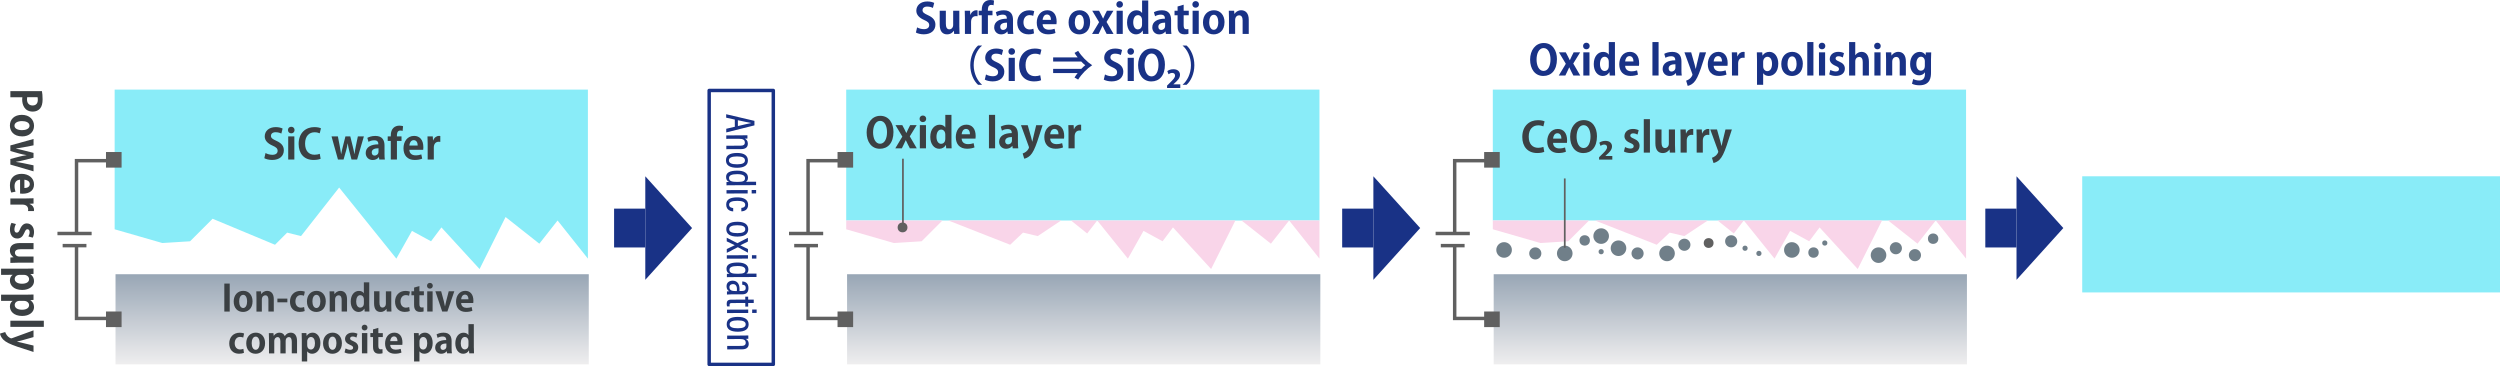 <?xml version="1.0" encoding="UTF-8"?>
<svg id="_レイヤー_2" data-name="レイヤー 2" xmlns="http://www.w3.org/2000/svg" xmlns:xlink="http://www.w3.org/1999/xlink" viewBox="0 0 1442.14 211.19">
  <defs>
    <style>
      .cls-1 {
        fill: #606060;
      }

      .cls-2, .cls-3, .cls-4, .cls-5 {
        fill: none;
      }

      .cls-6 {
        fill: #193286;
      }

      .cls-7 {
        fill: #193286;
      }

      .cls-3, .cls-5 {
        stroke: #606060;
        stroke-miterlimit: 10;
      }

      .cls-8 {
        fill: #f9d5e9;
      }

      .cls-9 {
        fill: #707f89;
      }

      .cls-10 {
        fill: #89ecf8;
      }

      .cls-11 {
        fill: #3b4043;
      }

      .cls-4 {
        stroke: #193286;
        stroke-linecap: round;
        stroke-linejoin: round;
      }

      .cls-4, .cls-5 {
        stroke-width: 2px;
      }

      .cls-12 {
        fill: url(#_名称未設定グラデーション_133-3);
      }

      .cls-13 {
        fill: url(#_名称未設定グラデーション_133-2);
      }

      .cls-14 {
        fill: url(#_名称未設定グラデーション_133);
      }

      .cls-15 {
        fill: #3b4043;
      }
    </style>
    <linearGradient id="_名称未設定グラデーション_133" data-name="名称未設定グラデーション 133" x1="203.14" y1="210.19" x2="203.14" y2="158.19" gradientUnits="userSpaceOnUse">
      <stop offset="0" stop-color="#efeeef"/>
      <stop offset="1" stop-color="#98a6b5"/>
      <stop offset="1" stop-color="#000"/>
    </linearGradient>
    <linearGradient id="_名称未設定グラデーション_133-2" data-name="名称未設定グラデーション 133" x1="625.14" x2="625.14" xlink:href="#_名称未設定グラデーション_133"/>
    <linearGradient id="_名称未設定グラデーション_133-3" data-name="名称未設定グラデーション 133" x1="998.14" x2="998.14" xlink:href="#_名称未設定グラデーション_133"/>
  </defs>
  <g id="_レイヤー_3" data-name="レイヤー 3">
    <g>
      <g>
        <polyline class="cls-2" points="1089.17 127.19 1086.64 125.19 1085.64 127.19"/>
        <rect class="cls-10" x="861.14" y="51.69" width="273" height="75.5"/>
        <polyline class="cls-2" points="920.04 127.19 917.64 126.19 916.64 127.19"/>
        <g>
          <polygon class="cls-8" points="985.14 127.19 971.63 136.19 963.14 134.19 955.71 141.19 920.04 127.19 985.14 127.19"/>
          <polygon class="cls-8" points="916.64 127.19 904.64 139.19 888.64 140.19 861.14 132.27 861.14 127.19 916.64 127.19"/>
          <g>
            <polyline class="cls-8" points="1134.14 127.19 1134.14 149.19 1116.64 127.19"/>
            <polyline class="cls-8" points="1116.64 127.19 1106.12 140.57 1089.17 127.19"/>
            <polyline class="cls-8" points="1085.64 127.19 1071.64 155.19 1049.64 131.19 1043.64 139.19 1032.64 133.19 1023.64 149.19 1005.93 127.19"/>
            <polyline class="cls-8" points="1085.64 127.19 1005.93 127.19 1000.14 134.69 990.82 127.19"/>
          </g>
        </g>
      </g>
      <g>
        <polyline class="cls-2" points="716.17 127.19 713.64 125.19 712.64 127.19"/>
        <rect class="cls-10" x="488.14" y="51.69" width="273" height="75.5"/>
        <polyline class="cls-2" points="547.04 127.19 544.64 126.19 543.64 127.19"/>
        <g>
          <polygon class="cls-8" points="612.14 127.19 598.63 136.19 590.14 134.19 582.71 141.19 547.04 127.19 612.14 127.19"/>
          <polygon class="cls-8" points="543.64 127.19 531.64 139.19 515.64 140.19 488.14 132.27 488.14 127.19 543.64 127.19"/>
          <g>
            <polyline class="cls-8" points="761.14 127.19 761.14 149.19 743.64 127.19"/>
            <polyline class="cls-8" points="743.64 127.19 733.12 140.57 716.17 127.19"/>
            <polyline class="cls-8" points="712.64 127.19 698.64 155.19 676.64 131.19 670.64 139.19 659.64 133.19 650.64 149.19 632.93 127.19"/>
            <polyline class="cls-8" points="712.64 127.19 632.93 127.19 627.14 134.69 617.82 127.19"/>
          </g>
        </g>
      </g>
      <polygon class="cls-10" points="339.14 149.19 321.64 127.19 311.12 140.57 291.64 125.19 276.64 155.19 254.64 131.19 248.64 139.19 237.64 133.19 228.64 149.19 195.64 108.19 173.64 136.19 165.64 134.19 158.64 141.19 122.64 126.19 109.64 139.19 93.64 140.19 66.14 132.27 66.14 51.69 339.14 51.69 339.14 149.19"/>
      <g>
        <path class="cls-11" d="M162.29,77.06c-.65-.34-1.78-.79-3.29-.79-1.87,0-2.71,1.01-2.71,2.04,0,1.32.91,1.92,3.17,2.95,2.95,1.32,4.27,3.02,4.27,5.45,0,3.22-2.42,5.57-6.72,5.57-1.82,0-3.67-.5-4.54-1.03l.7-2.98c.96.58,2.5,1.03,3.98,1.03,1.97,0,3-.94,3-2.3s-.89-2.11-2.93-3c-2.78-1.2-4.51-2.93-4.51-5.33,0-3.02,2.38-5.35,6.36-5.35,1.75,0,3.1.41,3.96.84l-.74,2.9Z"/>
        <path class="cls-11" d="M168,76.92c-1.13,0-1.9-.82-1.9-1.9s.79-1.9,1.9-1.9,1.92.79,1.92,1.9-.82,1.9-1.92,1.9ZM169.8,92.04h-3.55v-13.37h3.55v13.37Z"/>
        <path class="cls-11" d="M184.97,91.58c-.7.34-2.18.7-4.08.7-5.54,0-8.62-3.77-8.62-9.24,0-6.46,4.15-9.72,9.05-9.72,1.99,0,3.29.41,3.82.7l-.7,2.88c-.72-.31-1.68-.6-2.95-.6-3.05,0-5.5,2.09-5.5,6.55,0,4.18,2.14,6.41,5.47,6.41,1.1,0,2.28-.22,3-.53l.5,2.86Z"/>
        <path class="cls-11" d="M209.91,78.67l-3.91,13.37h-3.22l-1.34-5.11c-.34-1.32-.6-2.59-.86-4.2h-.05c-.24,1.61-.53,2.93-.89,4.2l-1.46,5.11h-3.22l-3.72-13.37h3.67l1.13,5.86c.26,1.42.53,2.86.72,4.27h.07c.24-1.42.62-2.9.94-4.22l1.49-5.9h2.81l1.42,5.74c.38,1.54.7,2.95.94,4.39h.07c.17-1.42.43-2.86.74-4.39l1.2-5.74h3.48Z"/>
        <path class="cls-11" d="M221.81,88.87c0,1.18.05,2.35.19,3.17h-3.19l-.22-1.39h-.07c-.77,1.06-2.06,1.66-3.55,1.66-2.47,0-4.01-1.85-4.01-4.01,0-3.43,3.05-5.04,7.3-5.04,0-1.32-.46-2.33-2.4-2.33-1.22,0-2.42.38-3.29.91l-.67-2.3c.89-.53,2.54-1.13,4.63-1.13,4.15,0,5.28,2.64,5.28,5.57v4.9ZM218.35,85.53c-1.92,0-3.91.46-3.91,2.4,0,1.27.79,1.82,1.68,1.82.84,0,2.23-.6,2.23-2.3v-1.92Z"/>
        <path class="cls-11" d="M225.43,78.12c0-4.03,2.35-5.64,4.97-5.64.89,0,1.58.14,2.11.31l-.26,2.74c-.34-.12-.74-.22-1.3-.22-1.99,0-1.99,2.02-1.99,3.36h2.66v2.62h-2.64v10.75h-3.55v-10.75h-1.78v-2.62h1.78v-.55Z"/>
        <path class="cls-11" d="M243.55,91.51c-1.1.48-2.66.77-4.32.77-4.13,0-6.48-2.59-6.48-6.74,0-3.84,2.21-7.15,6.12-7.15,3.24,0,5.35,2.3,5.35,6.62,0,.53-.02,1.03-.1,1.42h-7.99c.1,2.28,1.73,3.19,3.65,3.19,1.32,0,2.35-.24,3.26-.55l.5,2.45ZM240.94,83.95c.02-1.39-.53-3.1-2.28-3.1s-2.42,1.78-2.52,3.1h4.8Z"/>
        <path class="cls-11" d="M253.99,81.84c-.26-.05-.55-.07-.91-.07-1.61,0-2.83,1.08-2.83,3.36v6.91h-3.55v-9.19c0-1.66-.05-2.98-.1-4.18h3.05l.14,2.33h.1c.62-1.73,2.06-2.62,3.31-2.62.34,0,.55.02.79.07v3.38Z"/>
      </g>
      <g>
        <path class="cls-15" d="M890.84,87.58c-.7.34-2.18.7-4.08.7-5.54,0-8.62-3.77-8.62-9.24,0-6.46,4.15-9.72,9.05-9.72,1.99,0,3.29.41,3.82.7l-.7,2.88c-.72-.31-1.68-.6-2.95-.6-3.05,0-5.5,2.09-5.5,6.55,0,4.18,2.14,6.41,5.47,6.41,1.1,0,2.28-.22,3-.53l.5,2.86Z"/>
        <path class="cls-15" d="M903.32,87.51c-1.1.48-2.66.77-4.32.77-4.13,0-6.48-2.59-6.48-6.74,0-3.84,2.21-7.15,6.12-7.15,3.24,0,5.35,2.3,5.35,6.62,0,.53-.02,1.03-.1,1.42h-7.99c.1,2.28,1.73,3.19,3.65,3.19,1.32,0,2.35-.24,3.26-.55l.5,2.45ZM900.7,79.95c.02-1.39-.53-3.1-2.28-3.1s-2.42,1.78-2.52,3.1h4.8Z"/>
        <path class="cls-15" d="M921.22,78.58c0,6.43-3.26,9.72-7.85,9.72-4.87,0-7.63-4.08-7.63-9.43s3.05-9.58,7.87-9.58c5.11,0,7.61,4.37,7.61,9.29ZM909.46,78.8c0,3.62,1.42,6.6,4.03,6.6s4.01-2.95,4.01-6.67c0-3.38-1.27-6.53-3.98-6.53s-4.06,3.22-4.06,6.6Z"/>
        <path class="cls-15" d="M922.44,92.07v-1.37l1.56-1.54c1.87-1.85,3.05-2.98,3.05-4.27,0-.91-.6-1.51-1.63-1.51-.84,0-1.63.38-2.14.77l-.7-1.82c.74-.58,2.04-1.08,3.5-1.08,2.64,0,3.82,1.51,3.82,3.19,0,1.99-1.51,3.41-3.14,4.87l-.65.6v.07h3.96v2.09h-7.63Z"/>
        <path class="cls-15" d="M944.62,77.62c-.58-.31-1.51-.7-2.52-.7-1.08,0-1.66.55-1.66,1.27s.5,1.13,2.04,1.78c2.26.94,3.31,2.23,3.31,4.08,0,2.54-1.92,4.22-5.26,4.22-1.46,0-2.88-.36-3.77-.89l.67-2.57c.7.41,2.02.89,3.12.89,1.25,0,1.85-.53,1.85-1.34s-.46-1.25-1.92-1.87c-2.5-1.01-3.41-2.42-3.41-3.89,0-2.4,1.92-4.22,4.9-4.22,1.37,0,2.54.34,3.31.74l-.67,2.5Z"/>
        <path class="cls-15" d="M951.77,88.04h-3.55v-19.3h3.55v19.3Z"/>
        <path class="cls-15" d="M966.24,83.96c0,1.58.07,2.95.12,4.08h-3.1l-.17-1.78h-.07c-.55.86-1.78,2.04-3.84,2.04-2.54,0-4.27-1.66-4.27-5.66v-7.97h3.55v7.44c0,2.02.58,3.29,2.04,3.29,1.15,0,2.18-.98,2.18-2.5v-8.23h3.55v9.29Z"/>
        <path class="cls-15" d="M976.75,77.84c-.26-.05-.55-.07-.91-.07-1.61,0-2.83,1.08-2.83,3.36v6.91h-3.55v-9.19c0-1.66-.05-2.98-.1-4.18h3.05l.14,2.33h.1c.62-1.73,2.06-2.62,3.31-2.62.34,0,.55.02.79.07v3.38Z"/>
        <path class="cls-15" d="M986.02,77.84c-.26-.05-.55-.07-.91-.07-1.61,0-2.83,1.08-2.83,3.36v6.91h-3.55v-9.19c0-1.66-.05-2.98-.1-4.18h3.05l.14,2.33h.1c.62-1.73,2.06-2.62,3.31-2.62.34,0,.55.02.79.07v3.38Z"/>
        <path class="cls-15" d="M999.05,74.67l-3.02,9.29c-1.49,4.32-2.62,6.67-4.13,8.19-1.3,1.25-2.66,1.73-3.46,1.87l-.89-3c.58-.17,1.25-.55,1.87-.98,1.18-.84,1.78-2.21,1.78-2.47,0-.14-.05-.34-.14-.6l-4.49-12.29h3.89l1.97,6.98c.22.82.46,1.75.62,2.5h.07c.14-.72.36-1.66.55-2.5l1.68-6.98h3.7Z"/>
      </g>
      <rect class="cls-14" x="66.64" y="158.19" width="273" height="52"/>
      <g>
        <path class="cls-11" d="M129.4,163.58h3.11v16.15h-3.11v-16.15Z"/>
        <path class="cls-11" d="M145.69,173.78c0,4.45-2.86,6.17-5.46,6.17-3.15,0-5.42-2.23-5.42-6.03s2.37-6.15,5.54-6.15,5.33,2.46,5.33,6ZM140.3,170.07c-1.72,0-2.33,2.02-2.33,3.8,0,2.08.8,3.8,2.31,3.8s2.27-1.74,2.27-3.82c0-1.83-.65-3.78-2.25-3.78Z"/>
        <path class="cls-11" d="M157.94,179.73h-3.11v-6.82c0-1.43-.46-2.56-1.78-2.56-.84,0-2,.65-2,2.44v6.95h-3.11v-8.17c0-1.36-.04-2.48-.08-3.51h2.69l.15,1.57h.06c.52-.86,1.68-1.83,3.38-1.83,2.14,0,3.8,1.49,3.8,4.77v7.16Z"/>
        <path class="cls-11" d="M160.02,172.25h5.75v2.14h-5.75v-2.14Z"/>
        <path class="cls-11" d="M175.75,179.43c-.53.25-1.6.5-2.83.5-3.42,0-5.65-2.23-5.65-5.94,0-3.51,2.27-6.19,6.13-6.19,1.01,0,1.93.23,2.44.44l-.5,2.37c-.4-.19-.97-.38-1.83-.38-1.95,0-3.09,1.57-3.09,3.63,0,2.29,1.32,3.61,3.11,3.61.78,0,1.39-.15,1.89-.38l.34,2.33Z"/>
        <path class="cls-11" d="M187.94,173.78c0,4.45-2.86,6.17-5.46,6.17-3.15,0-5.42-2.23-5.42-6.03s2.37-6.15,5.54-6.15,5.33,2.46,5.33,6ZM182.55,170.07c-1.72,0-2.33,2.02-2.33,3.8,0,2.08.8,3.8,2.31,3.8s2.27-1.74,2.27-3.82c0-1.83-.65-3.78-2.25-3.78Z"/>
        <path class="cls-11" d="M200.19,179.73h-3.11v-6.82c0-1.43-.46-2.56-1.79-2.56-.84,0-1.99.65-1.99,2.44v6.95h-3.11v-8.17c0-1.36-.04-2.48-.08-3.51h2.69l.15,1.57h.06c.53-.86,1.68-1.83,3.38-1.83,2.14,0,3.8,1.49,3.8,4.77v7.16Z"/>
        <path class="cls-11" d="M213.02,176.39c0,1.18.04,2.48.08,3.34h-2.73l-.15-1.66h-.06c-.61,1.15-1.87,1.89-3.3,1.89-2.64,0-4.54-2.44-4.54-5.98,0-3.99,2.21-6.17,4.72-6.17,1.37,0,2.35.57,2.81,1.36h.04v-6.32h3.11v13.54ZM209.91,172.8c0-1.7-1.03-2.54-2.06-2.54-1.6,0-2.39,1.64-2.39,3.67s.88,3.53,2.35,3.53c.92,0,2.1-.67,2.1-2.52v-2.14Z"/>
        <path class="cls-11" d="M225.7,176.16c0,1.39.06,2.58.11,3.57h-2.71l-.15-1.55h-.06c-.48.76-1.55,1.78-3.36,1.78-2.23,0-3.74-1.45-3.74-4.96v-6.97h3.11v6.51c0,1.76.5,2.88,1.79,2.88,1.01,0,1.91-.86,1.91-2.18v-7.2h3.11v8.13Z"/>
        <path class="cls-11" d="M236.37,179.43c-.52.25-1.6.5-2.83.5-3.42,0-5.65-2.23-5.65-5.94,0-3.51,2.27-6.19,6.13-6.19,1.01,0,1.93.23,2.44.44l-.5,2.37c-.4-.19-.96-.38-1.83-.38-1.95,0-3.09,1.57-3.09,3.63,0,2.29,1.32,3.61,3.11,3.61.78,0,1.38-.15,1.89-.38l.34,2.33Z"/>
        <path class="cls-11" d="M238.87,165.89l3.07-.9v3.04h2.58v2.29h-2.58v5.08c0,1.41.44,1.99,1.38,1.99.44,0,.69-.04,1.01-.1l.04,2.37c-.42.17-1.18.27-2.08.27-3.36,0-3.42-2.92-3.42-4.22v-5.4h-1.53v-2.29h1.53v-2.14Z"/>
        <path class="cls-11" d="M247.98,166.5c-.99,0-1.66-.71-1.66-1.66s.69-1.66,1.66-1.66,1.68.69,1.68,1.66-.71,1.66-1.68,1.66ZM249.56,179.73h-3.11v-11.69h3.11v11.69Z"/>
        <path class="cls-11" d="M262.07,168.03l-3.99,11.69h-3l-3.93-11.69h3.34l1.53,5.67c.25,1.01.46,1.97.65,2.98h.06c.19-1.01.4-1.95.65-2.98l1.47-5.67h3.21Z"/>
        <path class="cls-11" d="M272.51,179.26c-.97.42-2.33.67-3.78.67-3.61,0-5.67-2.27-5.67-5.9,0-3.36,1.93-6.26,5.35-6.26,2.83,0,4.68,2.02,4.68,5.79,0,.46-.02.9-.08,1.24h-6.99c.08,1.99,1.51,2.79,3.19,2.79,1.15,0,2.06-.21,2.86-.48l.44,2.14ZM270.22,172.65c.02-1.22-.46-2.71-1.99-2.71s-2.12,1.55-2.21,2.71h4.2Z"/>
        <path class="cls-11" d="M140.72,203.55c-.53.25-1.6.5-2.83.5-3.42,0-5.65-2.23-5.65-5.94,0-3.51,2.27-6.19,6.13-6.19,1.01,0,1.93.23,2.44.44l-.5,2.37c-.4-.19-.97-.38-1.83-.38-1.95,0-3.09,1.57-3.09,3.63,0,2.29,1.32,3.61,3.11,3.61.78,0,1.39-.15,1.89-.38l.34,2.33Z"/>
        <path class="cls-11" d="M152.92,197.9c0,4.45-2.86,6.17-5.46,6.17-3.15,0-5.42-2.23-5.42-6.03s2.37-6.15,5.54-6.15,5.33,2.46,5.33,6ZM147.52,194.18c-1.72,0-2.33,2.02-2.33,3.8,0,2.08.8,3.8,2.31,3.8s2.27-1.74,2.27-3.82c0-1.83-.65-3.78-2.25-3.78Z"/>
        <path class="cls-11" d="M171.35,203.84h-3.04v-6.61c0-1.68-.46-2.79-1.7-2.79-.86,0-1.83.67-1.83,2.31v7.1h-3.04v-6.91c0-1.39-.44-2.5-1.66-2.5-.86,0-1.87.8-1.87,2.37v7.03h-3.04v-8.17c0-1.36-.04-2.48-.08-3.51h2.64l.15,1.55h.06c.54-.84,1.57-1.81,3.32-1.81,1.43,0,2.52.76,2.98,1.95h.04c.97-1.43,2.16-1.95,3.46-1.95,2.04,0,3.61,1.45,3.61,4.83v7.1Z"/>
        <path class="cls-11" d="M176.92,193.74c.76-1.2,1.95-1.85,3.46-1.85,2.56,0,4.45,2.39,4.45,5.98,0,4.3-2.44,6.19-4.81,6.19-1.28,0-2.27-.59-2.77-1.36h-.04v5.82h-3.11v-12.56c0-1.51-.04-2.75-.08-3.82h2.71l.15,1.6h.04ZM177.22,199.12c0,1.7,1.03,2.52,2.08,2.52,1.57,0,2.39-1.55,2.39-3.65s-.8-3.59-2.33-3.59c-1.2,0-2.14,1.13-2.14,2.54v2.18Z"/>
        <path class="cls-11" d="M197.23,197.9c0,4.45-2.86,6.17-5.46,6.17-3.15,0-5.42-2.23-5.42-6.03s2.37-6.15,5.54-6.15,5.33,2.46,5.33,6ZM191.83,194.18c-1.72,0-2.33,2.02-2.33,3.8,0,2.08.8,3.8,2.31,3.8s2.27-1.74,2.27-3.82c0-1.83-.65-3.78-2.25-3.78Z"/>
        <path class="cls-11" d="M205.63,194.73c-.5-.27-1.32-.61-2.21-.61-.94,0-1.45.48-1.45,1.11s.44.99,1.78,1.55c1.97.82,2.9,1.95,2.9,3.57,0,2.23-1.68,3.7-4.6,3.7-1.28,0-2.52-.31-3.3-.78l.59-2.25c.61.36,1.76.78,2.73.78,1.09,0,1.62-.46,1.62-1.18s-.4-1.09-1.68-1.64c-2.18-.88-2.98-2.12-2.98-3.4,0-2.1,1.68-3.7,4.28-3.7,1.2,0,2.23.29,2.9.65l-.59,2.18Z"/>
        <path class="cls-11" d="M210.31,190.62c-.99,0-1.66-.71-1.66-1.66s.69-1.66,1.66-1.66,1.68.69,1.68,1.66-.71,1.66-1.68,1.66ZM211.89,203.84h-3.11v-11.69h3.11v11.69Z"/>
        <path class="cls-11" d="M215.18,190.01l3.07-.9v3.04h2.58v2.29h-2.58v5.08c0,1.41.44,1.99,1.38,1.99.44,0,.69-.04,1.01-.1l.04,2.37c-.42.17-1.18.27-2.08.27-3.36,0-3.42-2.92-3.42-4.22v-5.4h-1.53v-2.29h1.53v-2.14Z"/>
        <path class="cls-11" d="M231.58,203.38c-.97.42-2.33.67-3.78.67-3.61,0-5.67-2.27-5.67-5.9,0-3.36,1.93-6.26,5.35-6.26,2.83,0,4.68,2.02,4.68,5.79,0,.46-.02.9-.08,1.24h-6.99c.08,1.99,1.51,2.79,3.19,2.79,1.15,0,2.06-.21,2.86-.48l.44,2.14ZM229.29,196.77c.02-1.22-.46-2.71-1.99-2.71s-2.12,1.55-2.21,2.71h4.2Z"/>
        <path class="cls-11" d="M241.68,193.74c.76-1.2,1.95-1.85,3.46-1.85,2.56,0,4.45,2.39,4.45,5.98,0,4.3-2.44,6.19-4.81,6.19-1.28,0-2.27-.59-2.77-1.36h-.04v5.82h-3.11v-12.56c0-1.51-.04-2.75-.08-3.82h2.71l.15,1.6h.04ZM241.98,199.12c0,1.7,1.03,2.52,2.08,2.52,1.57,0,2.39-1.55,2.39-3.65s-.8-3.59-2.33-3.59c-1.2,0-2.14,1.13-2.14,2.54v2.18Z"/>
        <path class="cls-11" d="M260.52,201.07c0,1.03.04,2.06.17,2.77h-2.79l-.19-1.22h-.06c-.67.92-1.81,1.45-3.11,1.45-2.16,0-3.51-1.62-3.51-3.51,0-3,2.67-4.41,6.38-4.41,0-1.15-.4-2.04-2.1-2.04-1.07,0-2.12.34-2.88.8l-.59-2.02c.78-.46,2.23-.99,4.05-.99,3.63,0,4.62,2.31,4.62,4.87v4.28ZM257.5,198.15c-1.68,0-3.42.4-3.42,2.1,0,1.11.69,1.6,1.47,1.6.74,0,1.95-.52,1.95-2.02v-1.68Z"/>
        <path class="cls-11" d="M273.35,200.5c0,1.18.04,2.48.08,3.34h-2.73l-.15-1.66h-.06c-.61,1.15-1.87,1.89-3.3,1.89-2.65,0-4.54-2.44-4.54-5.98,0-3.99,2.2-6.17,4.72-6.17,1.36,0,2.35.57,2.81,1.36h.04v-6.32h3.11v13.54ZM270.24,196.91c0-1.7-1.03-2.54-2.06-2.54-1.6,0-2.39,1.64-2.39,3.67s.88,3.53,2.35,3.53c.92,0,2.1-.67,2.1-2.52v-2.14Z"/>
      </g>
      <g>
        <path class="cls-15" d="M24.19,52.56c.22,1.15.38,2.74.38,4.78,0,2.33-.46,4.08-1.46,5.26-.94,1.1-2.42,1.78-4.13,1.78-5.06,0-6.19-4.22-6.19-6.98,0-.5.02-.94.1-1.3h-6.91v-3.53h18.22ZM15.67,56.09c-.07.34-.1.72-.1,1.25,0,2.21,1.25,3.5,3.24,3.5s3-1.25,3-3.22c0-.72-.07-1.22-.14-1.54h-6Z"/>
        <path class="cls-15" d="M12.77,78.68c-5.09,0-7.06-3.26-7.06-6.24,0-3.6,2.54-6.19,6.89-6.19s7.03,2.71,7.03,6.34-2.81,6.1-6.86,6.1ZM17.02,72.51c0-1.97-2.3-2.66-4.34-2.66-2.38,0-4.34.91-4.34,2.64s1.99,2.59,4.37,2.59c2.09,0,4.32-.74,4.32-2.57Z"/>
        <path class="cls-15" d="M19.35,98.84l-13.37-3.91v-3.22l5.11-1.34c1.32-.34,2.59-.6,4.2-.86v-.05c-1.61-.24-2.93-.53-4.2-.89l-5.11-1.46v-3.22l13.37-3.72v3.67l-5.86,1.13c-1.42.26-2.86.53-4.27.72v.07c1.42.24,2.9.62,4.22.94l5.9,1.49v2.81l-5.74,1.42c-1.54.38-2.95.7-4.39.94v.07c1.42.17,2.86.43,4.39.74l5.74,1.2v3.48Z"/>
        <path class="cls-15" d="M6.5,111.08c-.48-1.1-.77-2.66-.77-4.32,0-4.13,2.59-6.48,6.74-6.48,3.84,0,7.15,2.21,7.15,6.12,0,3.24-2.3,5.35-6.62,5.35-.53,0-1.03-.02-1.42-.1v-7.99c-2.28.1-3.19,1.73-3.19,3.65,0,1.32.24,2.35.55,3.26l-2.45.5ZM14.07,108.46c1.39.02,3.1-.53,3.1-2.28s-1.78-2.42-3.1-2.52v4.8Z"/>
        <path class="cls-15" d="M16.18,121.76c.05-.26.07-.55.07-.91,0-1.61-1.08-2.83-3.36-2.83h-6.91v-3.55h9.19c1.66,0,2.98-.05,4.18-.1v3.05l-2.33.14v.1c1.73.62,2.62,2.06,2.62,3.31,0,.34-.02.55-.07.79h-3.38Z"/>
        <path class="cls-15" d="M16.39,136.42c.31-.58.7-1.51.7-2.52,0-1.08-.55-1.66-1.27-1.66s-1.13.5-1.78,2.04c-.94,2.26-2.23,3.31-4.08,3.31-2.54,0-4.22-1.92-4.22-5.26,0-1.46.36-2.88.89-3.77l2.57.67c-.41.7-.89,2.02-.89,3.12,0,1.25.53,1.85,1.34,1.85s1.25-.46,1.87-1.92c1.01-2.5,2.42-3.41,3.89-3.41,2.4,0,4.22,1.92,4.22,4.9,0,1.37-.34,2.54-.74,3.31l-2.5-.67Z"/>
        <path class="cls-15" d="M10.06,151.54c-1.58,0-2.95.07-4.08.12v-3.1l1.78-.17v-.07c-.86-.55-2.04-1.78-2.04-3.84,0-2.54,1.66-4.27,5.66-4.27h7.97v3.55h-7.44c-2.02,0-3.29.58-3.29,2.04,0,1.15.98,2.18,2.5,2.18h8.23v3.55h-9.29Z"/>
        <path class="cls-15" d="M17.52,158.21c1.37.86,2.11,2.23,2.11,3.96,0,2.93-2.74,5.09-6.84,5.09-4.92,0-7.08-2.78-7.08-5.5,0-1.46.67-2.59,1.56-3.17v-.05H.62v-3.55h14.35c1.73,0,3.14-.05,4.37-.1v3.1l-1.82.17v.05ZM11.38,158.55c-1.94,0-2.88,1.18-2.88,2.38,0,1.8,1.78,2.74,4.18,2.74s4.1-.91,4.1-2.66c0-1.37-1.3-2.45-2.9-2.45h-2.5Z"/>
        <path class="cls-15" d="M17.52,173.21c1.37.86,2.11,2.23,2.11,3.96,0,2.93-2.74,5.09-6.84,5.09-4.92,0-7.08-2.78-7.08-5.5,0-1.46.67-2.59,1.56-3.17v-.05H.62v-3.55h14.35c1.73,0,3.14-.05,4.37-.1v3.1l-1.82.17v.05ZM11.38,173.55c-1.94,0-2.88,1.18-2.88,2.38,0,1.8,1.78,2.74,4.18,2.74s4.1-.91,4.1-2.66c0-1.37-1.3-2.45-2.9-2.45h-2.5Z"/>
        <path class="cls-15" d="M5.98,188.55v-3.55h19.3v3.55H5.98Z"/>
        <path class="cls-15" d="M19.35,203.04l-9.29-3.02c-4.32-1.49-6.67-2.62-8.19-4.13-1.25-1.3-1.73-2.66-1.87-3.46l3-.89c.17.58.55,1.25.98,1.87.84,1.18,2.21,1.78,2.47,1.78.14,0,.34-.05.6-.14l12.29-4.49v3.89l-6.98,1.97c-.82.22-1.75.46-2.5.62v.07c.72.14,1.66.36,2.5.55l6.98,1.68v3.7Z"/>
      </g>
      <g>
        <polyline class="cls-5" points="44.14 134.69 44.14 92.69 66.14 92.69"/>
        <polyline class="cls-5" points="66.14 183.69 44.14 183.69 44.14 141.69"/>
        <rect class="cls-1" x="61.14" y="87.69" width="9" height="9"/>
        <rect class="cls-1" x="61.14" y="179.69" width="9" height="9"/>
        <line class="cls-5" x1="33.14" y1="134.69" x2="52.86" y2="134.69"/>
        <line class="cls-5" x1="36.14" y1="141.69" x2="49.86" y2="141.69"/>
      </g>
      <rect class="cls-13" x="488.64" y="158.19" width="273" height="52"/>
      <g>
        <polyline class="cls-5" points="466.14 134.69 466.14 92.69 488.14 92.69"/>
        <polyline class="cls-5" points="488.14 183.69 466.14 183.69 466.14 141.69"/>
        <rect class="cls-1" x="483.14" y="87.69" width="9" height="9"/>
        <rect class="cls-1" x="483.14" y="179.69" width="9" height="9"/>
        <line class="cls-5" x1="455.14" y1="134.69" x2="474.86" y2="134.69"/>
        <line class="cls-5" x1="458.14" y1="141.69" x2="471.86" y2="141.69"/>
      </g>
      <g>
        <polygon class="cls-7" points="399.24 131.55 372.24 161.42 372.24 101.69 399.24 131.55"/>
        <rect class="cls-7" x="352.04" y="122.55" width="22.4" height="18" transform="translate(231.69 494.79) rotate(-90)"/>
      </g>
      <g>
        <polygon class="cls-7" points="819.24 131.55 792.24 161.42 792.24 101.69 819.24 131.55"/>
        <rect class="cls-7" x="772.04" y="122.55" width="22.4" height="18" transform="translate(651.69 914.79) rotate(-90)"/>
      </g>
      <g>
        <polygon class="cls-7" points="1190.24 131.55 1163.24 161.42 1163.24 101.69 1190.24 131.55"/>
        <rect class="cls-7" x="1143.04" y="122.55" width="22.4" height="18" transform="translate(1022.69 1285.79) rotate(-90)"/>
      </g>
      <rect class="cls-12" x="861.64" y="158.19" width="273" height="52"/>
      <g>
        <polyline class="cls-5" points="839.14 134.69 839.14 92.69 861.14 92.69"/>
        <polyline class="cls-5" points="861.14 183.69 839.14 183.69 839.14 141.69"/>
        <rect class="cls-1" x="856.14" y="87.69" width="9" height="9"/>
        <rect class="cls-1" x="856.14" y="179.69" width="9" height="9"/>
        <line class="cls-5" x1="828.14" y1="134.69" x2="847.86" y2="134.69"/>
        <line class="cls-5" x1="831.14" y1="141.69" x2="844.86" y2="141.69"/>
      </g>
      <g>
        <circle class="cls-9" cx="867.64" cy="144.19" r="4.5"/>
        <circle class="cls-9" cx="885.64" cy="146.19" r="3.5"/>
        <circle class="cls-9" cx="998.64" cy="139.19" r="3.5"/>
        <circle class="cls-9" cx="944.64" cy="146.19" r="3.5"/>
        <circle class="cls-9" cx="1104.64" cy="147.19" r="3.5"/>
        <circle class="cls-9" cx="971.64" cy="141.19" r="3.5"/>
        <circle class="cls-9" cx="1093.64" cy="143.19" r="3.5"/>
        <circle class="cls-9" cx="902.64" cy="146.19" r="4.5"/>
        <circle class="cls-9" cx="914.14" cy="138.69" r="3"/>
        <circle class="cls-9" cx="1115.14" cy="137.69" r="3"/>
        <circle class="cls-9" cx="1046.14" cy="145.69" r="3"/>
        <circle class="cls-9" cx="923.64" cy="136.19" r="4.5"/>
        <circle class="cls-9" cx="933.64" cy="143.19" r="4.5"/>
        <circle class="cls-9" cx="1033.64" cy="144.19" r="4.5"/>
        <circle class="cls-9" cx="1083.64" cy="147.19" r="4.5"/>
        <circle class="cls-9" cx="961.64" cy="146.19" r="4.5"/>
        <circle class="cls-9" cx="923.64" cy="145.19" r="1.5"/>
        <circle class="cls-9" cx="1052.64" cy="140.19" r="1.5"/>
        <circle class="cls-9" cx="1014.64" cy="146.19" r="1.5"/>
        <circle class="cls-9" cx="1006.64" cy="143.19" r="1.5"/>
      </g>
      <circle class="cls-1" cx="985.64" cy="140.19" r="2.83"/>
      <rect class="cls-10" x="1201.14" y="101.69" width="241" height="67"/>
    </g>
    <rect class="cls-4" x="409.09" y="52.19" width="37" height="158"/>
    <g>
      <path class="cls-6" d="M423.87,68.98l-4.97-1.09v-2s16.3,3.83,16.3,3.83v2.6s-16.26,4.08-16.26,4.08v-2.12s4.95-1.15,4.95-1.15l-.02-4.15ZM425.65,72.72c3.83-.9,6.32-1.5,7.67-1.73v-.06c-1.43-.21-4.28-.84-7.68-1.58l.02,3.37Z"/>
      <path class="cls-6" d="M427.38,78.06c2.5-.01,3.2-.03,3.78-.04v1.9c-.29.04-.78.07-1.53.08.9.4,1.76,1.21,1.77,2.85,0,1.81-1.04,3.14-3.71,3.16l-8.71.04v-1.98s8.29-.04,8.29-.04c1.44,0,2.39-.45,2.39-1.79,0-1.54-1-2.2-3.38-2.18l-7.33.03v-1.98s8.43-.04,8.43-.04Z"/>
      <path class="cls-6" d="M425.27,96.79c-4.32.02-6.48-1.45-6.49-4.26-.01-2.85,2.05-4.28,6.41-4.3,4.26-.02,6.23,1.66,6.24,4.33.01,2.72-2.06,4.21-6.16,4.23ZM425.2,90.23c-3.19.01-4.73.77-4.73,2.32,0,1.53,1.57,2.25,4.75,2.23,3.04-.01,4.52-.73,4.51-2.28,0-1.49-1.36-2.28-4.54-2.26Z"/>
      <path class="cls-6" d="M436.15,106.8l-13.89.06c-1.23,0-2.47.01-3.19.04v-1.9c.3-.04,1.07-.07,1.57-.08-1.03-.37-1.8-1.14-1.8-2.83-.01-2.55,2.17-3.63,6.43-3.65,3.87-.02,6.2,1.37,6.21,3.99,0,1.53-.63,2.16-1.2,2.43l5.87-.03v1.97ZM425.25,100.46c-3.39.02-4.7.77-4.69,2.21,0,1.81,1.54,2.28,4.78,2.26,3.42-.02,4.42-.46,4.41-2.17,0-1.39-1.21-2.31-4.5-2.3Z"/>
      <path class="cls-6" d="M431.3,109.62v1.97s-12.21.05-12.21.05v-1.97s12.21-.05,12.21-.05ZM436.17,109.61v1.97s-2.57.01-2.57.01v-1.97s2.57-.01,2.57-.01Z"/>
      <path class="cls-6" d="M422.95,121.95c-.71-.04-4.03-.29-4.04-3.95-.01-3.26,2.8-4.13,6.36-4.15,3.4-.01,6.27,1.08,6.29,4.25.02,3.64-3.3,3.81-3.91,3.83v-2c.48-.03,2.24-.18,2.23-1.82,0-1.66-1.83-2.25-4.6-2.24-2.96.01-4.7.63-4.69,2.2,0,1.68,1.7,1.86,2.36,1.95v1.94Z"/>
      <path class="cls-6" d="M425.45,136.48c-4.32.02-6.48-1.45-6.49-4.26-.01-2.85,2.05-4.28,6.41-4.3,4.26-.02,6.23,1.66,6.24,4.33.01,2.72-2.06,4.21-6.16,4.23ZM425.37,129.93c-3.19.01-4.73.77-4.72,2.32,0,1.53,1.57,2.25,4.75,2.23,3.04-.01,4.52-.73,4.51-2.28,0-1.49-1.36-2.28-4.54-2.26Z"/>
      <path class="cls-6" d="M431.44,139.34c-2.53,1.22-3.71,1.83-4.38,2.15v.02c.83.37,2.37,1.16,4.4,2.16v2.1s-5.82-3.17-5.82-3.17l-6.39,3.25v-2.2c2.44-1.15,3.85-1.86,4.59-2.2v-.02c-.65-.3-2.44-1.16-4.62-2.2v-2.11s6.13,3.16,6.13,3.16l6.08-3.13v2.18Z"/>
      <path class="cls-6" d="M431.47,147.21v1.97s-12.21.05-12.21.05v-1.97s12.21-.05,12.21-.05ZM436.33,147.2v1.97s-2.57.01-2.57.01v-1.97s2.57-.01,2.57-.01Z"/>
      <path class="cls-6" d="M436.39,159.79l-13.89.06c-1.23,0-2.47.01-3.19.04v-1.9c.3-.04,1.07-.07,1.57-.08-1.02-.37-1.8-1.14-1.8-2.83-.01-2.55,2.17-3.63,6.43-3.65,3.87-.02,6.2,1.37,6.21,3.99,0,1.53-.63,2.16-1.2,2.43l5.87-.03v1.97ZM425.49,153.45c-3.39.02-4.7.77-4.69,2.21,0,1.81,1.54,2.28,4.78,2.26,3.42-.02,4.42-.46,4.41-2.17,0-1.39-1.21-2.31-4.5-2.3Z"/>
      <path class="cls-6" d="M421.61,169.81c-.73,0-1.84.07-2.26.11v-1.8c.26-.06.89-.12,1.33-.13-.96-.45-1.56-1.34-1.57-2.86-.01-2.35,1.83-3.21,3.54-3.22,2.29,0,3.94,1.53,3.95,4.72,0,.54,0,.88-.03,1.22h1.57c.91-.01,2.04-.18,2.03-1.75,0-1.67-1.19-1.78-2.01-1.85v-1.89c1.75.04,3.57.87,3.59,3.8.01,2.42-1.14,3.61-3.41,3.62l-6.74.03ZM425.05,167.91c.05-.3.06-.62.06-1.15,0-2.06-1-2.89-2.29-2.88-1.05,0-2.05.56-2.04,1.81,0,1.72,1.24,2.23,3.66,2.22h.61Z"/>
      <path class="cls-6" d="M431.58,171.12v1.7s3.22-.01,3.22-.01v1.96s-3.21.01-3.21.01v2.08s-1.66,0-1.66,0v-2.08s-7.77.04-7.77.04c-.81,0-1.32.18-1.31,1.09,0,.29.02.6.06.83h-1.49c-.18-.43-.22-1.07-.22-1.49,0-1.54.6-2.38,2.58-2.39l8.13-.04v-1.7s1.66,0,1.66,0Z"/>
      <path class="cls-6" d="M431.61,178.57v1.97s-12.21.05-12.21.05v-1.97s12.21-.05,12.21-.05ZM436.47,178.56v1.97s-2.57.01-2.57.01v-1.97s2.57-.01,2.57-.01Z"/>
      <path class="cls-6" d="M425.69,191.36c-4.32.02-6.48-1.45-6.49-4.26-.01-2.85,2.05-4.28,6.41-4.3,4.26-.02,6.23,1.66,6.24,4.33.01,2.72-2.06,4.21-6.16,4.23ZM425.61,184.81c-3.19.01-4.73.77-4.72,2.32,0,1.53,1.57,2.25,4.75,2.23,3.04-.01,4.52-.73,4.51-2.28,0-1.49-1.36-2.28-4.54-2.26Z"/>
      <path class="cls-6" d="M427.89,193.56c2.5-.01,3.2-.03,3.78-.04v1.9c-.29.04-.78.07-1.53.08.9.4,1.76,1.21,1.77,2.85,0,1.81-1.04,3.14-3.71,3.16l-8.71.04v-1.98s8.29-.04,8.29-.04c1.44,0,2.39-.45,2.39-1.79,0-1.54-1-2.2-3.38-2.18l-7.33.03v-1.98s8.43-.04,8.43-.04Z"/>
    </g>
    <g>
      <path class="cls-6" d="M538.16,4.58c-.65-.34-1.78-.79-3.29-.79-1.87,0-2.71,1.01-2.71,2.04,0,1.32.91,1.92,3.17,2.95,2.95,1.32,4.27,3.02,4.27,5.45,0,3.22-2.42,5.57-6.72,5.57-1.82,0-3.67-.5-4.54-1.03l.7-2.98c.96.58,2.5,1.03,3.98,1.03,1.97,0,3-.94,3-2.3s-.89-2.11-2.93-3c-2.78-1.2-4.51-2.93-4.51-5.33,0-3.02,2.38-5.35,6.36-5.35,1.75,0,3.1.41,3.96.84l-.74,2.9Z"/>
      <path class="cls-6" d="M553.4,15.48c0,1.58.07,2.95.12,4.08h-3.1l-.17-1.78h-.07c-.55.86-1.78,2.04-3.84,2.04-2.54,0-4.27-1.66-4.27-5.66v-7.97h3.55v7.44c0,2.02.58,3.29,2.04,3.29,1.15,0,2.18-.98,2.18-2.5V6.19h3.55v9.29Z"/>
      <path class="cls-6" d="M563.91,9.36c-.26-.05-.55-.07-.91-.07-1.61,0-2.83,1.08-2.83,3.36v6.91h-3.55v-9.19c0-1.66-.05-2.98-.1-4.18h3.05l.14,2.33h.1c.62-1.73,2.06-2.62,3.31-2.62.34,0,.55.02.79.07v3.38Z"/>
      <path class="cls-6" d="M566.33,5.64c0-4.03,2.35-5.64,4.97-5.64.89,0,1.59.14,2.11.31l-.26,2.74c-.34-.12-.74-.22-1.3-.22-1.99,0-1.99,2.02-1.99,3.36h2.66v2.62h-2.64v10.75h-3.55v-10.75h-1.78v-2.62h1.78v-.55Z"/>
      <path class="cls-6" d="M584.36,16.39c0,1.18.05,2.35.19,3.17h-3.19l-.22-1.39h-.07c-.77,1.06-2.06,1.66-3.55,1.66-2.47,0-4.01-1.85-4.01-4.01,0-3.43,3.05-5.04,7.3-5.04,0-1.32-.46-2.33-2.4-2.33-1.22,0-2.42.38-3.29.91l-.67-2.3c.89-.53,2.54-1.13,4.63-1.13,4.15,0,5.28,2.64,5.28,5.57v4.9ZM580.9,13.06c-1.92,0-3.91.46-3.91,2.4,0,1.27.79,1.82,1.68,1.82.84,0,2.23-.6,2.23-2.3v-1.92Z"/>
      <path class="cls-6" d="M596.5,19.23c-.6.29-1.82.58-3.24.58-3.91,0-6.46-2.54-6.46-6.79,0-4.01,2.59-7.08,7.01-7.08,1.15,0,2.21.26,2.78.5l-.58,2.71c-.46-.22-1.1-.43-2.09-.43-2.23,0-3.53,1.8-3.53,4.15,0,2.62,1.51,4.13,3.55,4.13.89,0,1.58-.17,2.16-.43l.38,2.66Z"/>
      <path class="cls-6" d="M608.86,19.03c-1.1.48-2.67.77-4.32.77-4.13,0-6.48-2.59-6.48-6.74,0-3.84,2.21-7.15,6.12-7.15,3.24,0,5.35,2.3,5.35,6.62,0,.53-.02,1.03-.1,1.42h-7.99c.1,2.28,1.73,3.19,3.65,3.19,1.32,0,2.35-.24,3.26-.55l.5,2.45ZM606.24,11.47c.02-1.39-.53-3.1-2.28-3.1s-2.42,1.78-2.52,3.1h4.8Z"/>
      <path class="cls-6" d="M628.85,12.77c0,5.09-3.26,7.06-6.24,7.06-3.6,0-6.19-2.54-6.19-6.89s2.71-7.03,6.34-7.03,6.1,2.81,6.1,6.86ZM622.68,8.52c-1.97,0-2.66,2.3-2.66,4.34,0,2.38.91,4.34,2.64,4.34s2.59-1.99,2.59-4.37c0-2.09-.74-4.32-2.57-4.32Z"/>
      <path class="cls-6" d="M642.29,6.19l-3.98,6.46,4.03,6.91h-3.98l-1.32-2.59c-.36-.7-.67-1.39-1.01-2.11h-.05c-.31.72-.65,1.42-.98,2.11l-1.25,2.59h-3.79l4.06-6.77-3.96-6.6h3.94l1.27,2.42c.38.74.7,1.44,1.03,2.11h.05c.34-.72.65-1.44.98-2.14l1.2-2.4h3.77Z"/>
      <path class="cls-6" d="M645.87,4.44c-1.13,0-1.9-.82-1.9-1.9s.79-1.9,1.9-1.9,1.92.79,1.92,1.9-.82,1.9-1.92,1.9ZM647.67,19.56h-3.55V6.19h3.55v13.37Z"/>
      <path class="cls-6" d="M662.36,15.75c0,1.34.05,2.83.1,3.82h-3.12l-.17-1.9h-.07c-.7,1.32-2.14,2.16-3.77,2.16-3.02,0-5.18-2.78-5.18-6.84,0-4.56,2.52-7.06,5.4-7.06,1.56,0,2.69.65,3.22,1.56h.05V.26h3.55v15.48ZM658.8,11.64c0-1.94-1.18-2.9-2.35-2.9-1.82,0-2.74,1.87-2.74,4.2s1.01,4.03,2.69,4.03c1.06,0,2.4-.77,2.4-2.88v-2.45Z"/>
      <path class="cls-6" d="M675.55,16.39c0,1.18.05,2.35.19,3.17h-3.19l-.22-1.39h-.07c-.77,1.06-2.06,1.66-3.55,1.66-2.47,0-4.01-1.85-4.01-4.01,0-3.43,3.05-5.04,7.3-5.04,0-1.32-.46-2.33-2.4-2.33-1.22,0-2.42.38-3.29.91l-.67-2.3c.89-.53,2.54-1.13,4.63-1.13,4.15,0,5.28,2.64,5.28,5.57v4.9ZM672.1,13.06c-1.92,0-3.91.46-3.91,2.4,0,1.27.79,1.82,1.68,1.82.84,0,2.23-.6,2.23-2.3v-1.92Z"/>
      <path class="cls-6" d="M679.3,3.74l3.5-1.03v3.48h2.95v2.62h-2.95v5.81c0,1.61.5,2.28,1.58,2.28.5,0,.79-.05,1.15-.12l.05,2.71c-.48.19-1.34.31-2.38.31-3.84,0-3.91-3.34-3.91-4.82v-6.17h-1.75v-2.62h1.75v-2.45Z"/>
      <path class="cls-6" d="M689.71,4.44c-1.13,0-1.9-.82-1.9-1.9s.79-1.9,1.9-1.9,1.92.79,1.92,1.9-.82,1.9-1.92,1.9ZM691.51,19.56h-3.55V6.19h3.55v13.37Z"/>
      <path class="cls-6" d="M706.37,12.77c0,5.09-3.26,7.06-6.24,7.06-3.6,0-6.19-2.54-6.19-6.89s2.71-7.03,6.34-7.03,6.1,2.81,6.1,6.86ZM700.2,8.52c-1.97,0-2.66,2.3-2.66,4.34,0,2.38.91,4.34,2.64,4.34s2.59-1.99,2.59-4.37c0-2.09-.74-4.32-2.57-4.32Z"/>
      <path class="cls-6" d="M720.36,19.56h-3.55v-7.8c0-1.63-.53-2.93-2.04-2.93-.96,0-2.28.74-2.28,2.78v7.94h-3.55v-9.34c0-1.56-.05-2.83-.1-4.01h3.07l.17,1.8h.07c.6-.98,1.92-2.09,3.86-2.09,2.45,0,4.34,1.7,4.34,5.45v8.18Z"/>
    </g>
    <g>
      <path class="cls-6" d="M898.13,34.1c0,6.43-3.26,9.72-7.85,9.72-4.87,0-7.63-4.08-7.63-9.43s3.05-9.58,7.87-9.58c5.11,0,7.61,4.37,7.61,9.29ZM886.37,34.32c0,3.62,1.42,6.6,4.03,6.6s4.01-2.95,4.01-6.67c0-3.38-1.27-6.53-3.98-6.53s-4.06,3.22-4.06,6.6Z"/>
      <path class="cls-6" d="M911.52,30.19l-3.98,6.46,4.03,6.91h-3.98l-1.32-2.59c-.36-.7-.67-1.39-1.01-2.11h-.05c-.31.72-.65,1.42-.98,2.11l-1.25,2.59h-3.79l4.06-6.77-3.96-6.6h3.94l1.27,2.42c.38.74.7,1.44,1.03,2.11h.05c.34-.72.65-1.44.98-2.14l1.2-2.4h3.77Z"/>
      <path class="cls-6" d="M915.1,28.44c-1.13,0-1.9-.82-1.9-1.9s.79-1.9,1.9-1.9,1.92.79,1.92,1.9-.81,1.9-1.92,1.9ZM916.9,43.56h-3.55v-13.37h3.55v13.37Z"/>
      <path class="cls-6" d="M931.59,39.75c0,1.34.05,2.83.1,3.82h-3.12l-.17-1.9h-.07c-.7,1.32-2.13,2.16-3.77,2.16-3.03,0-5.19-2.78-5.19-6.84,0-4.56,2.52-7.06,5.4-7.06,1.56,0,2.69.65,3.22,1.56h.05v-7.22h3.55v15.48ZM928.03,35.64c0-1.94-1.18-2.9-2.35-2.9-1.82,0-2.73,1.87-2.73,4.2s1.01,4.03,2.69,4.03c1.06,0,2.4-.77,2.4-2.88v-2.45Z"/>
      <path class="cls-6" d="M944.88,43.03c-1.1.48-2.66.77-4.32.77-4.13,0-6.48-2.59-6.48-6.74,0-3.84,2.21-7.15,6.12-7.15,3.24,0,5.35,2.3,5.35,6.62,0,.53-.02,1.03-.1,1.42h-7.99c.1,2.28,1.73,3.19,3.65,3.19,1.32,0,2.35-.24,3.26-.55l.5,2.45ZM942.27,35.47c.02-1.39-.53-3.1-2.28-3.1s-2.42,1.78-2.52,3.1h4.8Z"/>
      <path class="cls-6" d="M956.76,43.56h-3.55v-19.3h3.55v19.3Z"/>
      <path class="cls-6" d="M969.94,40.39c0,1.18.05,2.35.19,3.17h-3.19l-.21-1.39h-.07c-.77,1.06-2.06,1.66-3.55,1.66-2.47,0-4.01-1.85-4.01-4.01,0-3.43,3.05-5.04,7.3-5.04,0-1.32-.46-2.33-2.4-2.33-1.22,0-2.43.38-3.29.91l-.67-2.3c.89-.53,2.54-1.13,4.63-1.13,4.15,0,5.28,2.64,5.28,5.57v4.9ZM966.48,37.06c-1.92,0-3.91.46-3.91,2.4,0,1.27.79,1.82,1.68,1.82.84,0,2.23-.6,2.23-2.3v-1.92Z"/>
      <path class="cls-6" d="M984.17,30.19l-3.03,9.29c-1.49,4.32-2.62,6.67-4.13,8.19-1.3,1.25-2.66,1.73-3.46,1.87l-.89-3c.58-.17,1.25-.55,1.87-.98,1.18-.84,1.78-2.21,1.78-2.47,0-.14-.05-.34-.14-.6l-4.49-12.29h3.89l1.97,6.98c.22.82.46,1.75.62,2.5h.07c.14-.72.36-1.66.55-2.5l1.68-6.98h3.7Z"/>
      <path class="cls-6" d="M995.95,43.03c-1.1.48-2.66.77-4.32.77-4.13,0-6.48-2.59-6.48-6.74,0-3.84,2.21-7.15,6.12-7.15,3.24,0,5.35,2.3,5.35,6.62,0,.53-.02,1.03-.1,1.42h-7.99c.1,2.28,1.73,3.19,3.65,3.19,1.32,0,2.35-.24,3.26-.55l.5,2.45ZM993.34,35.47c.02-1.39-.53-3.1-2.28-3.1s-2.42,1.78-2.52,3.1h4.8Z"/>
      <path class="cls-6" d="M1006.39,33.36c-.26-.05-.55-.07-.91-.07-1.61,0-2.83,1.08-2.83,3.36v6.91h-3.55v-9.19c0-1.66-.05-2.98-.1-4.18h3.05l.14,2.33h.1c.62-1.73,2.06-2.62,3.31-2.62.34,0,.55.02.79.07v3.38Z"/>
      <path class="cls-6" d="M1016.76,32.02c.86-1.37,2.23-2.11,3.96-2.11,2.93,0,5.09,2.74,5.09,6.84,0,4.92-2.79,7.08-5.5,7.08-1.46,0-2.59-.67-3.17-1.56h-.05v6.65h-3.55v-14.35c0-1.73-.05-3.14-.1-4.37h3.1l.17,1.82h.05ZM1017.09,38.16c0,1.94,1.18,2.88,2.38,2.88,1.8,0,2.73-1.78,2.73-4.18s-.91-4.1-2.66-4.1c-1.37,0-2.45,1.3-2.45,2.9v2.5Z"/>
      <path class="cls-6" d="M1039.97,36.77c0,5.09-3.27,7.06-6.24,7.06-3.6,0-6.19-2.54-6.19-6.89s2.71-7.03,6.34-7.03,6.1,2.81,6.1,6.86ZM1033.8,32.52c-1.97,0-2.66,2.3-2.66,4.34,0,2.38.91,4.34,2.64,4.34s2.59-1.99,2.59-4.37c0-2.09-.74-4.32-2.57-4.32Z"/>
      <path class="cls-6" d="M1046.08,43.56h-3.55v-19.3h3.55v19.3Z"/>
      <path class="cls-6" d="M1051.03,28.44c-1.13,0-1.9-.82-1.9-1.9s.79-1.9,1.9-1.9,1.92.79,1.92,1.9-.82,1.9-1.92,1.9ZM1052.83,43.56h-3.55v-13.37h3.55v13.37Z"/>
      <path class="cls-6" d="M1063.05,33.14c-.58-.31-1.51-.7-2.52-.7-1.08,0-1.66.55-1.66,1.27s.5,1.13,2.04,1.78c2.26.94,3.31,2.23,3.31,4.08,0,2.54-1.92,4.22-5.26,4.22-1.46,0-2.88-.36-3.77-.89l.67-2.57c.7.41,2.02.89,3.12.89,1.25,0,1.85-.53,1.85-1.34s-.46-1.25-1.92-1.87c-2.5-1.01-3.41-2.42-3.41-3.89,0-2.4,1.92-4.22,4.9-4.22,1.37,0,2.54.34,3.31.74l-.67,2.5Z"/>
      <path class="cls-6" d="M1078.08,43.56h-3.55v-7.7c0-1.7-.53-3.02-2.06-3.02-.89,0-2.26.62-2.26,2.62v8.11h-3.55v-19.3h3.55v7.54h.05c.96-1.39,2.43-1.9,3.58-1.9,2.38,0,4.25,1.73,4.25,5.66v7.99Z"/>
      <path class="cls-6" d="M1083,28.44c-1.13,0-1.9-.82-1.9-1.9s.79-1.9,1.9-1.9,1.92.79,1.92,1.9-.81,1.9-1.92,1.9ZM1084.8,43.56h-3.55v-13.37h3.55v13.37Z"/>
      <path class="cls-6" d="M1099.41,43.56h-3.55v-7.8c0-1.63-.53-2.93-2.04-2.93-.96,0-2.28.74-2.28,2.78v7.94h-3.55v-9.34c0-1.56-.05-2.83-.1-4.01h3.07l.17,1.8h.07c.6-.98,1.92-2.09,3.86-2.09,2.45,0,4.35,1.7,4.35,5.45v8.18Z"/>
      <path class="cls-6" d="M1114.03,30.22c-.07.96-.12,2.14-.12,3.98v7.54c0,2.62-.24,7.46-6.75,7.46-1.56,0-3.17-.31-4.22-.91l.7-2.71c.79.43,2.04.86,3.46.86,1.99,0,3.31-1.13,3.31-3.7v-.98h-.05c-.67,1.06-1.87,1.7-3.34,1.7-3.17,0-5.16-2.86-5.16-6.5,0-4.42,2.57-7.03,5.52-7.03,1.68,0,2.76.82,3.36,1.87h.05l.14-1.58h3.1ZM1110.36,35.4c0-1.7-1.03-2.69-2.23-2.69-1.61,0-2.69,1.63-2.69,4.15,0,2.33.98,3.91,2.66,3.91.81,0,2.26-.53,2.26-2.78v-2.59Z"/>
    </g>
    <g>
      <path class="cls-15" d="M515.4,76.1c0,6.43-3.26,9.72-7.85,9.72-4.87,0-7.63-4.08-7.63-9.43s3.05-9.58,7.87-9.58c5.11,0,7.61,4.37,7.61,9.29ZM503.64,76.32c0,3.62,1.42,6.6,4.03,6.6s4.01-2.95,4.01-6.67c0-3.38-1.27-6.53-3.98-6.53s-4.06,3.22-4.06,6.6Z"/>
      <path class="cls-15" d="M528.79,72.19l-3.98,6.46,4.03,6.91h-3.98l-1.32-2.59c-.36-.7-.67-1.39-1.01-2.11h-.05c-.31.72-.65,1.42-.98,2.11l-1.25,2.59h-3.79l4.06-6.77-3.96-6.6h3.94l1.27,2.42c.38.74.7,1.44,1.03,2.11h.05c.34-.72.65-1.44.98-2.14l1.2-2.4h3.77Z"/>
      <path class="cls-15" d="M532.36,70.44c-1.13,0-1.9-.82-1.9-1.9s.79-1.9,1.9-1.9,1.92.79,1.92,1.9-.82,1.9-1.92,1.9ZM534.16,85.56h-3.55v-13.37h3.55v13.37Z"/>
      <path class="cls-15" d="M548.85,81.75c0,1.34.05,2.83.1,3.82h-3.12l-.17-1.9h-.07c-.7,1.32-2.14,2.16-3.77,2.16-3.02,0-5.18-2.78-5.18-6.84,0-4.56,2.52-7.06,5.4-7.06,1.56,0,2.69.65,3.22,1.56h.05v-7.22h3.55v15.48ZM545.3,77.64c0-1.94-1.18-2.9-2.35-2.9-1.82,0-2.74,1.87-2.74,4.2s1.01,4.03,2.69,4.03c1.06,0,2.4-.77,2.4-2.88v-2.45Z"/>
      <path class="cls-15" d="M562.15,85.03c-1.1.48-2.67.77-4.32.77-4.13,0-6.48-2.59-6.48-6.74,0-3.84,2.21-7.15,6.12-7.15,3.24,0,5.35,2.3,5.35,6.62,0,.53-.02,1.03-.1,1.42h-7.99c.1,2.28,1.73,3.19,3.65,3.19,1.32,0,2.35-.24,3.26-.55l.5,2.45ZM559.53,77.47c.02-1.39-.53-3.1-2.28-3.1s-2.42,1.78-2.52,3.1h4.8Z"/>
      <path class="cls-15" d="M574.03,85.56h-3.55v-19.3h3.55v19.3Z"/>
      <path class="cls-15" d="M587.2,82.39c0,1.18.05,2.35.19,3.17h-3.19l-.22-1.39h-.07c-.77,1.06-2.06,1.66-3.55,1.66-2.47,0-4.01-1.85-4.01-4.01,0-3.43,3.05-5.04,7.3-5.04,0-1.32-.46-2.33-2.4-2.33-1.22,0-2.42.38-3.29.91l-.67-2.3c.89-.53,2.54-1.13,4.63-1.13,4.15,0,5.28,2.64,5.28,5.57v4.9ZM583.75,79.06c-1.92,0-3.91.46-3.91,2.4,0,1.27.79,1.82,1.68,1.82.84,0,2.23-.6,2.23-2.3v-1.92Z"/>
      <path class="cls-15" d="M601.43,72.19l-3.02,9.29c-1.49,4.32-2.62,6.67-4.13,8.19-1.3,1.25-2.66,1.73-3.46,1.87l-.89-3c.58-.17,1.25-.55,1.87-.98,1.18-.84,1.78-2.21,1.78-2.47,0-.14-.05-.34-.14-.6l-4.49-12.29h3.89l1.97,6.98c.22.82.46,1.75.62,2.5h.07c.14-.72.36-1.66.55-2.5l1.68-6.98h3.7Z"/>
      <path class="cls-15" d="M613.22,85.03c-1.1.48-2.67.77-4.32.77-4.13,0-6.48-2.59-6.48-6.74,0-3.84,2.21-7.15,6.12-7.15,3.24,0,5.35,2.3,5.35,6.62,0,.53-.02,1.03-.1,1.42h-7.99c.1,2.28,1.73,3.19,3.65,3.19,1.32,0,2.35-.24,3.26-.55l.5,2.45ZM610.6,77.47c.02-1.39-.53-3.1-2.28-3.1s-2.42,1.78-2.52,3.1h4.8Z"/>
      <path class="cls-15" d="M623.66,75.36c-.26-.05-.55-.07-.91-.07-1.61,0-2.83,1.08-2.83,3.36v6.91h-3.55v-9.19c0-1.66-.05-2.98-.1-4.18h3.05l.14,2.33h.1c.62-1.73,2.06-2.62,3.31-2.62.34,0,.55.02.79.07v3.38Z"/>
    </g>
    <g>
      <path class="cls-6" d="M566.43,26.38c-2.62,2.18-4.75,6.38-4.75,11.21s2.18,9.07,4.75,11.21v.12h-2.23c-2.47-2.18-4.49-6.43-4.49-11.33s2.02-9.14,4.49-11.33h2.23v.12Z"/>
      <path class="cls-6" d="M577.9,31.74c-.65-.34-1.78-.79-3.29-.79-1.87,0-2.71,1.01-2.71,2.04,0,1.32.91,1.92,3.17,2.95,2.95,1.32,4.27,3.02,4.27,5.45,0,3.22-2.42,5.57-6.72,5.57-1.82,0-3.67-.5-4.54-1.03l.7-2.98c.96.58,2.5,1.03,3.98,1.03,1.97,0,3-.94,3-2.3s-.89-2.11-2.93-3c-2.78-1.2-4.51-2.93-4.51-5.33,0-3.02,2.38-5.35,6.36-5.35,1.75,0,3.1.41,3.96.84l-.74,2.9Z"/>
      <path class="cls-6" d="M583.61,31.59c-1.13,0-1.9-.82-1.9-1.9s.79-1.9,1.9-1.9,1.92.79,1.92,1.9-.82,1.9-1.92,1.9ZM585.41,46.71h-3.55v-13.37h3.55v13.37Z"/>
      <path class="cls-6" d="M600.58,46.26c-.7.34-2.18.7-4.08.7-5.54,0-8.62-3.77-8.62-9.24,0-6.46,4.15-9.72,9.05-9.72,1.99,0,3.29.41,3.82.7l-.7,2.88c-.72-.31-1.68-.6-2.95-.6-3.05,0-5.5,2.09-5.5,6.55,0,4.18,2.14,6.41,5.47,6.41,1.1,0,2.28-.22,3-.53l.5,2.86Z"/>
      <path class="cls-6" d="M623.74,39.73c.79-.86,1.58-1.58,2.3-2.11-.72-.53-1.51-1.25-2.3-2.11h-16.23v-2.42h14.14c-.7-.84-1.34-1.78-1.8-2.57l2.09-1.2c1.94,3.19,5.21,6.46,8.09,8.3-2.88,1.85-6.14,5.11-8.09,8.3l-2.09-1.2c.46-.79,1.1-1.73,1.8-2.57h-14.14v-2.42h16.23Z"/>
      <path class="cls-6" d="M646.54,31.74c-.65-.34-1.78-.79-3.29-.79-1.87,0-2.71,1.01-2.71,2.04,0,1.32.91,1.92,3.17,2.95,2.95,1.32,4.27,3.02,4.27,5.45,0,3.22-2.42,5.57-6.72,5.57-1.82,0-3.67-.5-4.54-1.03l.7-2.98c.96.58,2.5,1.03,3.98,1.03,1.97,0,3-.94,3-2.3s-.89-2.11-2.93-3c-2.78-1.2-4.51-2.93-4.51-5.33,0-3.02,2.38-5.35,6.36-5.35,1.75,0,3.1.41,3.96.84l-.74,2.9Z"/>
      <path class="cls-6" d="M652.25,31.59c-1.13,0-1.9-.82-1.9-1.9s.79-1.9,1.9-1.9,1.92.79,1.92,1.9-.82,1.9-1.92,1.9ZM654.05,46.71h-3.55v-13.37h3.55v13.37Z"/>
      <path class="cls-6" d="M672,37.26c0,6.43-3.26,9.72-7.85,9.72-4.87,0-7.63-4.08-7.63-9.43s3.05-9.58,7.87-9.58c5.11,0,7.61,4.37,7.61,9.29ZM660.24,37.47c0,3.62,1.42,6.6,4.03,6.6s4.01-2.95,4.01-6.67c0-3.38-1.27-6.53-3.99-6.53s-4.06,3.22-4.06,6.6Z"/>
      <path class="cls-6" d="M673.23,50.75v-1.37l1.56-1.54c1.87-1.85,3.05-2.98,3.05-4.27,0-.91-.6-1.51-1.63-1.51-.84,0-1.63.38-2.14.77l-.7-1.82c.74-.58,2.04-1.08,3.5-1.08,2.64,0,3.82,1.51,3.82,3.19,0,1.99-1.51,3.41-3.14,4.87l-.65.6v.07h3.96v2.09h-7.63Z"/>
      <path class="cls-6" d="M682.25,48.8c2.62-2.18,4.75-6.38,4.75-11.21s-2.18-9.07-4.75-11.21v-.12h2.23c2.5,2.18,4.49,6.43,4.49,11.33s-1.99,9.15-4.49,11.33h-2.23v-.12Z"/>
    </g>
    <line class="cls-3" x1="520.86" y1="91.55" x2="520.86" y2="131.55"/>
    <circle class="cls-1" cx="520.64" cy="131.19" r="2.83"/>
    <line class="cls-3" x1="902.64" y1="102.94" x2="902.64" y2="142.94"/>
  </g>
</svg>